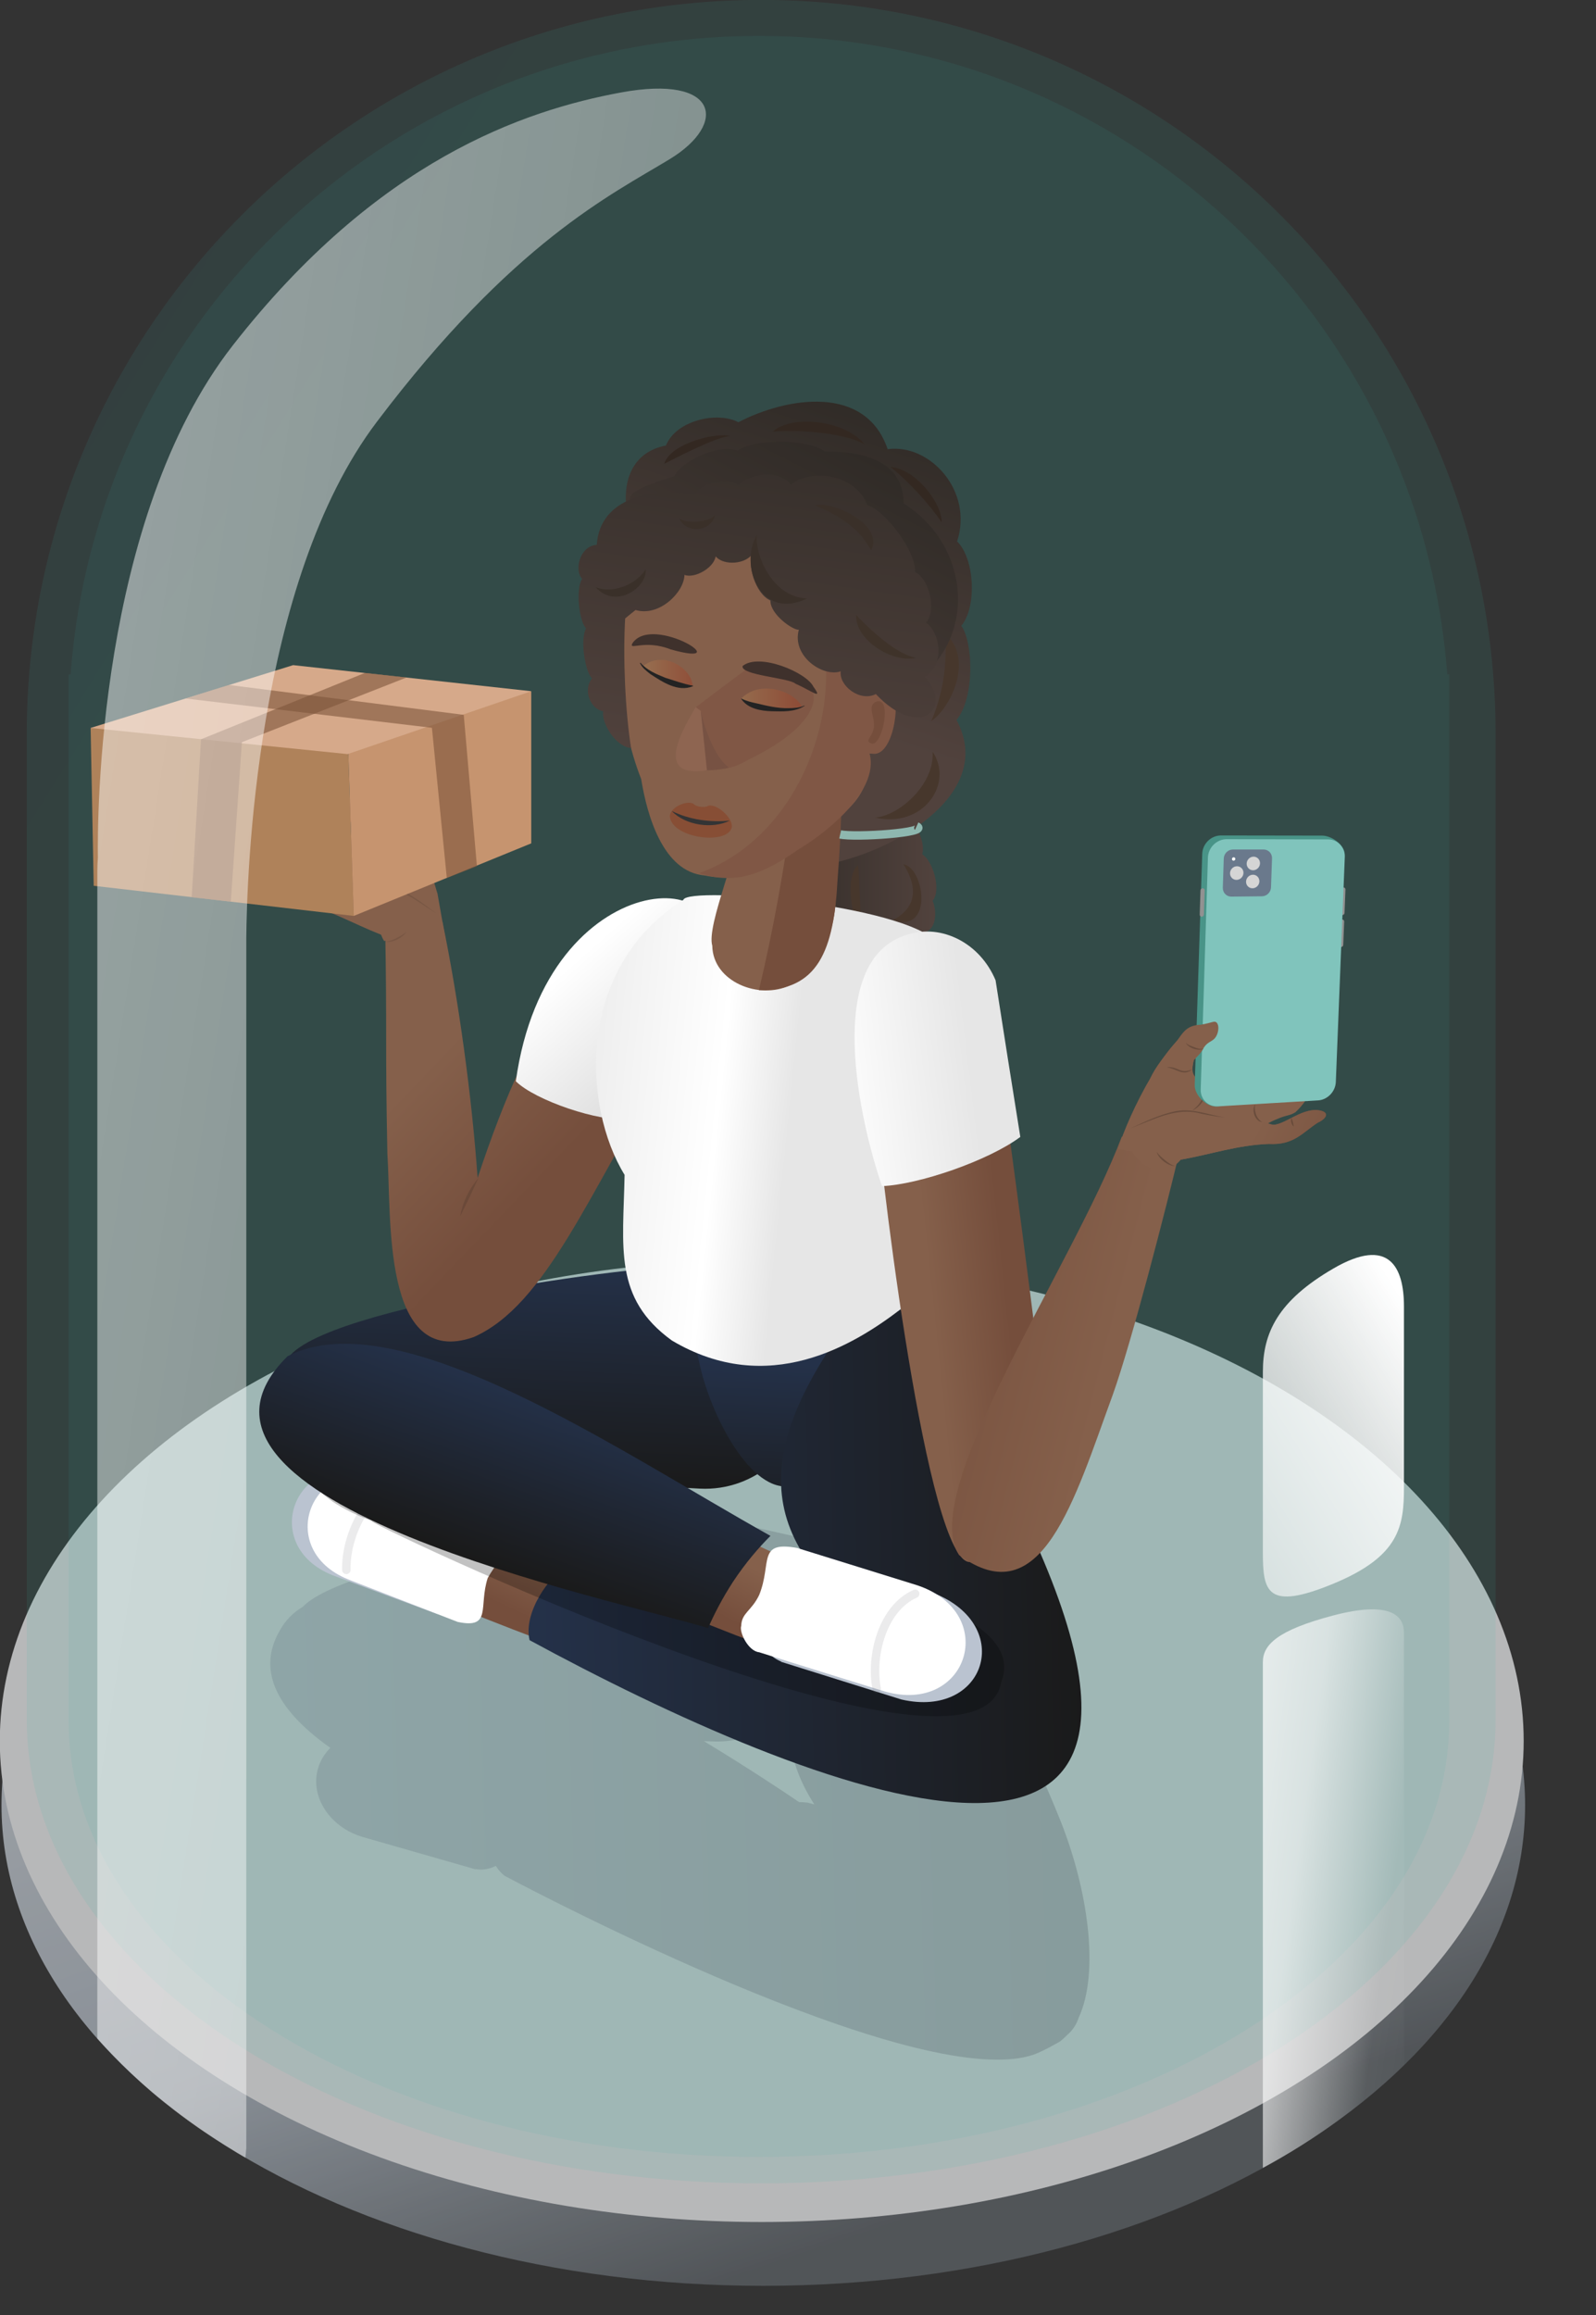 <?xml version="1.0" encoding="UTF-8"?>
<svg id="Layer_1" data-name="Layer 1" xmlns="http://www.w3.org/2000/svg" width="567.86" height="823.4" xmlns:xlink="http://www.w3.org/1999/xlink" version="1.1" viewBox="0 0 567.86 823.4">
  <rect x="0" y="0" width="567.86" height="823.4" fill="#333333" stroke="none"/>
  <defs>
    <style>
      .cls-1 {
        stroke: #8eb7af;
        stroke-miterlimit: 10;
      }

      .cls-1, .cls-2 {
        stroke-width: 3px;
      }

      .cls-1, .cls-2, .cls-3 {
        fill: none;
      }

      .cls-4 {
        fill: #e8e9eb;
      }

      .cls-4, .cls-5, .cls-6, .cls-7, .cls-8, .cls-9, .cls-10, .cls-11, .cls-12, .cls-13, .cls-14, .cls-15, .cls-16, .cls-17, .cls-18, .cls-19, .cls-20, .cls-21, .cls-22, .cls-23, .cls-24, .cls-25, .cls-26, .cls-27, .cls-28, .cls-29, .cls-30, .cls-31, .cls-32, .cls-33, .cls-34, .cls-35, .cls-36, .cls-37, .cls-38, .cls-39, .cls-40, .cls-41, .cls-42, .cls-43, .cls-44, .cls-45, .cls-46, .cls-47, .cls-48, .cls-49, .cls-50, .cls-51, .cls-52, .cls-53, .cls-54, .cls-55, .cls-56, .cls-57, .cls-58, .cls-59, .cls-60, .cls-61, .cls-62, .cls-63, .cls-64, .cls-65, .cls-66, .cls-67, .cls-68, .cls-69, .cls-70 {
        stroke-width: 0px;
      }

      .cls-5 {
        fill: #3f312c;
      }

      .cls-6 {
        fill: #3a3029;
      }

      .cls-7 {
        fill: #805745;
      }

      .cls-8 {
        fill: #754e3c;
      }

      .cls-71 {
        opacity: .12;
      }

      .cls-9 {
        fill: url(#linear-gradient);
      }

      .cls-10 {
        fill: #3d4852;
        fill-opacity: 0;
      }

      .cls-11 {
        fill: #333435;
      }

      .cls-12 {
        fill: #3f332a;
      }

      .cls-13 {
        fill: #191512;
      }

      .cls-14 {
        fill: url(#linear-gradient-38);
      }

      .cls-15 {
        fill: url(#linear-gradient-33);
      }

      .cls-16 {
        fill: url(#linear-gradient-29);
      }

      .cls-17 {
        fill: url(#linear-gradient-32);
      }

      .cls-18 {
        fill: url(#linear-gradient-30);
      }

      .cls-19 {
        fill: url(#linear-gradient-31);
      }

      .cls-20 {
        fill: url(#linear-gradient-34);
      }

      .cls-21 {
        fill: url(#linear-gradient-37);
      }

      .cls-22 {
        fill: url(#linear-gradient-35);
      }

      .cls-23 {
        fill: url(#linear-gradient-28);
      }

      .cls-24 {
        fill: url(#linear-gradient-25);
      }

      .cls-25 {
        fill: url(#linear-gradient-11);
      }

      .cls-26 {
        fill: url(#linear-gradient-12);
      }

      .cls-27 {
        fill: url(#linear-gradient-13);
      }

      .cls-28 {
        fill: url(#linear-gradient-10);
      }

      .cls-29 {
        fill: url(#linear-gradient-17);
      }

      .cls-30 {
        fill: url(#linear-gradient-16);
      }

      .cls-31 {
        fill: url(#linear-gradient-19);
      }

      .cls-32 {
        fill: url(#linear-gradient-15);
      }

      .cls-33 {
        fill: url(#linear-gradient-23);
      }

      .cls-34 {
        fill: url(#linear-gradient-18);
      }

      .cls-35 {
        fill: url(#linear-gradient-14);
      }

      .cls-36 {
        fill: url(#linear-gradient-22);
      }

      .cls-37 {
        fill: url(#linear-gradient-27);
      }

      .cls-38 {
        fill: url(#linear-gradient-24);
      }

      .cls-39 {
        fill: url(#linear-gradient-26);
      }

      .cls-40 {
        fill: #c6946f;
      }

      .cls-41 {
        fill: #874e35;
      }

      .cls-42 {
        fill: #85604b;
      }

      .cls-43 {
        fill: #499488;
      }

      .cls-44 {
        fill: #000;
        opacity: .24;
      }

      .cls-44, .cls-45, .cls-46, .cls-47, .cls-49, .cls-51, .cls-2, .cls-3, .cls-69 {
        isolation: isolate;
      }

      .cls-45 {
        fill: url(#linear-gradient-20);
      }

      .cls-45, .cls-46 {
        opacity: .56;
      }

      .cls-46 {
        fill: url(#linear-gradient-21);
      }

      .cls-47 {
        fill: url(#linear-gradient-3);
        opacity: .09;
      }

      .cls-48 {
        fill: #80c4bc;
      }

      .cls-49 {
        fill: url(#linear-gradient-36);
        opacity: .49;
      }

      .cls-50 {
        fill: #232323;
      }

      .cls-51 {
        fill: url(#linear-gradient-2);
        opacity: .11;
      }

      .cls-52 {
        fill: #070707;
      }

      .cls-53 {
        fill: #6a798c;
      }

      .cls-72 {
        opacity: .15;
      }

      .cls-73 {
        opacity: .22;
      }

      .cls-74 {
        opacity: .18;
      }

      .cls-75 {
        opacity: .73;
      }

      .cls-54 {
        fill: #332821;
      }

      .cls-2, .cls-3 {
        opacity: .14;
        stroke: #6d6f72;
        stroke-linecap: round;
        stroke-linejoin: round;
      }

      .cls-3 {
        stroke-width: 3px;
      }

      .cls-55 {
        fill: #47372c;
      }

      .cls-56 {
        fill: url(#linear-gradient-8);
      }

      .cls-57 {
        fill: url(#linear-gradient-9);
      }

      .cls-58 {
        fill: url(#linear-gradient-7);
      }

      .cls-59 {
        fill: url(#linear-gradient-5);
      }

      .cls-60 {
        fill: url(#linear-gradient-6);
      }

      .cls-61 {
        fill: #919191;
      }

      .cls-62 {
        fill: #8e6551;
      }

      .cls-63 {
        fill: #775243;
      }

      .cls-64 {
        fill: #fff;
      }

      .cls-65 {
        fill: #af825a;
      }

      .cls-66 {
        fill: #d5d5d5;
      }

      .cls-67 {
        fill: #7f563b;
        opacity: .61;
      }

      .cls-68 {
        fill: #bac3d0;
      }

      .cls-69 {
        fill: url(#linear-gradient-4);
        opacity: .21;
      }

      .cls-70 {
        fill: #d6a98a;
      }
    </style>
    <linearGradient id="linear-gradient" x1="-2183.726" y1="152.538" x2="-2183.308" y2="153.304" gradientTransform="translate(1183983.664 -51679.425) scale(542.113 342.142)" gradientUnits="userSpaceOnUse">
      <stop offset="0" stop-color="#ccd1d7"/>
      <stop offset=".606" stop-color="#a8b1bb"/>
      <stop offset="1" stop-color="#5c6166"/>
    </linearGradient>
    <linearGradient id="linear-gradient-2" x1="-2193.981" y1="134.758" x2="-2193.675" y2="135.041" gradientTransform="translate(1146489.888 -104686.739) scale(522.585 776.608)" gradientUnits="userSpaceOnUse">
      <stop offset="0" stop-color="#4388a5"/>
      <stop offset="1" stop-color="#33b4a8"/>
    </linearGradient>
    <linearGradient id="linear-gradient-3" x1="-2193.713" y1="134.753" x2="-2193.407" y2="135.036" gradientTransform="translate(1077365.122 -101676.711) scale(491.13 754.402)" xlink:href="#linear-gradient-2"/>
    <linearGradient id="linear-gradient-4" x1="-2190.541" y1="134.76" x2="-2189.541" y2="134.742" gradientTransform="translate(638662.733 -25307.917) scale(291.511 192.54)" gradientUnits="userSpaceOnUse">
      <stop offset="0" stop-color="#536473"/>
      <stop offset="1" stop-color="#303740"/>
    </linearGradient>
    <linearGradient id="linear-gradient-5" x1="271.315" y1="1034.323" x2="333.169" y2="1034.323" gradientTransform="translate(0 1351.953) scale(1 -1)" gradientUnits="userSpaceOnUse">
      <stop offset="0" stop-color="#2d2925"/>
      <stop offset=".978" stop-color="#51423d"/>
    </linearGradient>
    <linearGradient id="linear-gradient-6" x1="-2167.213" y1="131.016" x2="-2166.022" y2="131.07" gradientTransform="translate(-30714.293 55349.41) rotate(128.152) scale(29.781 72.786) skewX(31.048)" gradientUnits="userSpaceOnUse">
      <stop offset="0" stop-color="#85604b"/>
      <stop offset=".26" stop-color="#85604b"/>
      <stop offset=".85" stop-color="#754e3c"/>
      <stop offset="1" stop-color="#754e3c"/>
    </linearGradient>
    <linearGradient id="linear-gradient-7" x1="-2201.271" y1="123.72" x2="-2200.27" y2="123.702" gradientTransform="translate(14044.973 176187.684) rotate(92.98) scale(79.401 185.637)" gradientUnits="userSpaceOnUse">
      <stop offset="0" stop-color="#243149"/>
      <stop offset="1" stop-color="#1a1a1a"/>
    </linearGradient>
    <linearGradient id="linear-gradient-8" x1="-2193.693" y1="105.126" x2="-2192.944" y2="105.298" gradientTransform="translate(45087.165 174948.82) rotate(77.993) scale(82.039 71.633)" xlink:href="#linear-gradient-7"/>
    <linearGradient id="linear-gradient-9" x1="-2187.675" y1="134.718" x2="-2186.75" y2="134.701" gradientTransform="translate(465623.6 -24097.226) scale(212.753 182.974)" xlink:href="#linear-gradient-7"/>
    <linearGradient id="linear-gradient-10" x1="-3490.776" y1="1453.829" x2="-3466.237" y2="1462.494" gradientTransform="translate(-3604.257 971.416) rotate(-167.619)" xlink:href="#linear-gradient-6"/>
    <linearGradient id="linear-gradient-11" x1="-2630.729" y1="133.024" x2="-2630.256" y2="133.405" gradientTransform="translate(433313.296 2771.672) rotate(3.038) scale(164.479 154.52)" xlink:href="#linear-gradient-6"/>
    <linearGradient id="linear-gradient-12" x1="97.47" y1="291.808" x2="115.031" y2="291.808" gradientTransform="matrix(1,0,0,1,0,0)" xlink:href="#linear-gradient-6"/>
    <linearGradient id="linear-gradient-13" x1="91.93" y1="299.607" x2="113.848" y2="299.607" gradientTransform="matrix(1,0,0,1,0,0)" xlink:href="#linear-gradient-6"/>
    <linearGradient id="linear-gradient-14" x1="-2604.315" y1="143.771" x2="-2605.651" y2="143.803" gradientTransform="translate(154873.087 -46138.943) rotate(-13.964) scale(61.968 53.852)" xlink:href="#linear-gradient-6"/>
    <linearGradient id="linear-gradient-15" x1="-2169.183" y1="130.6" x2="-2167.992" y2="130.653" gradientTransform="translate(-32513.722 54325.139) rotate(130.037) scale(29.781 72.786) skewX(31.048)" xlink:href="#linear-gradient-6"/>
    <linearGradient id="linear-gradient-16" x1="-2211.807" y1="125.697" x2="-2210.838" y2="125.68" gradientTransform="translate(-24221.681 142940.092) rotate(109.993) scale(64.294 204.941)" xlink:href="#linear-gradient-7"/>
    <linearGradient id="linear-gradient-17" x1="-2146.505" y1="109.006" x2="-2140.874" y2="110.804" gradientTransform="translate(57424.709 37487.88) rotate(38.016) scale(31.659 54.754)" gradientUnits="userSpaceOnUse">
      <stop offset="0" stop-color="#fff"/>
      <stop offset=".502" stop-color="#c1c1c1"/>
      <stop offset=".509" stop-color="gray"/>
      <stop offset=".74" stop-color="gray"/>
      <stop offset="1" stop-color="gray"/>
    </linearGradient>
    <linearGradient id="linear-gradient-18" x1="280.324" y1="948.327" x2="154.709" y2="961.128" gradientTransform="translate(0 1351.953) scale(1 -1)" gradientUnits="userSpaceOnUse">
      <stop offset="0" stop-color="#e6e6e6"/>
      <stop offset=".202" stop-color="#fff"/>
      <stop offset=".771" stop-color="#e5e5e5"/>
      <stop offset="1" stop-color="#e6e6e6"/>
    </linearGradient>
    <linearGradient id="linear-gradient-19" x1="311.626" y1="1216.17" x2="272.906" y2="1098.959" xlink:href="#linear-gradient-5"/>
    <linearGradient id="linear-gradient-20" x1="229.12" y1="1112.462" x2="246.476" y2="1112.462" gradientTransform="translate(0 1351.953) scale(1 -1)" gradientUnits="userSpaceOnUse">
      <stop offset="0" stop-color="#a57a53"/>
      <stop offset=".978" stop-color="#99432c"/>
    </linearGradient>
    <linearGradient id="linear-gradient-21" x1="263.77" y1="1103.181" x2="285.27" y2="1103.181" xlink:href="#linear-gradient-20"/>
    <linearGradient id="linear-gradient-22" x1="308.042" y1="1203.348" x2="241.861" y2="1072.053" xlink:href="#linear-gradient-5"/>
    <linearGradient id="linear-gradient-23" x1="284.185" y1="1230.604" x2="261.707" y2="1072.744" xlink:href="#linear-gradient-5"/>
    <linearGradient id="linear-gradient-24" x1="-2125.388" y1="136.345" x2="-2123.855" y2="136.413" gradientTransform="translate(61215.615 -28607.23) rotate(-6.488) scale(30.014 161.391)" xlink:href="#linear-gradient-6"/>
    <linearGradient id="linear-gradient-25" x1="-2653.464" y1="133.066" x2="-2652.612" y2="132.978" gradientTransform="translate(-404687.871 -80306.446) rotate(-171.573) scale(155.489 -154.52)" xlink:href="#linear-gradient-6"/>
    <linearGradient id="linear-gradient-26" x1="-4003.295" y1="1156.899" x2="-4021.901" y2="1150.361" gradientTransform="translate(-3683.421 952.936) rotate(-171.576)" xlink:href="#linear-gradient-6"/>
    <linearGradient id="linear-gradient-27" x1="-2743.919" y1="124.127" x2="-2744.054" y2="124.609" gradientTransform="translate(-36529.272 -14456.726) rotate(-165.889) scale(14.39 -43.176) skewX(-.05)" xlink:href="#linear-gradient-6"/>
    <linearGradient id="linear-gradient-28" x1="-2711.36" y1="123.841" x2="-2710.357" y2="125.386" gradientTransform="translate(-56759.24 -15588.554) rotate(-168.457) scale(21.855 -33.942) skewX(-.011)" xlink:href="#linear-gradient-6"/>
    <linearGradient id="linear-gradient-29" x1="-2665.586" y1="121.376" x2="-2666.921" y2="121.408" gradientTransform="translate(-145946.947 -76432.52) rotate(-154.571) scale(61.968 -53.852)" xlink:href="#linear-gradient-6"/>
    <linearGradient id="linear-gradient-30" x1="-2142.25" y1="140.277" x2="-2143.487" y2="140.084" gradientTransform="translate(81377.174 -26686.942) rotate(-12.007) scale(39.626 68.552)" gradientUnits="userSpaceOnUse">
      <stop offset="0" stop-color="#e6e6e6"/>
      <stop offset="1" stop-color="#fff"/>
    </linearGradient>
    <linearGradient id="linear-gradient-31" x1="-2587.924" y1="144.392" x2="-2587.744" y2="144.865" gradientTransform="translate(108202.894 -34498.106) rotate(-13.965) scale(43.773 53.111)" xlink:href="#linear-gradient-6"/>
    <linearGradient id="linear-gradient-32" x1="131.574" y1="292.652" x2="147.674" y2="292.652" gradientTransform="matrix(1,0,0,1,0,0)" xlink:href="#linear-gradient-6"/>
    <linearGradient id="linear-gradient-33" x1="-2674.894" y1="121.608" x2="-2674.525" y2="122.576" gradientTransform="translate(-102521.774 -55747.567) rotate(-154.571) scale(43.773 -53.111)" xlink:href="#linear-gradient-6"/>
    <linearGradient id="linear-gradient-34" x1="-2674.833" y1="121.68" x2="-2674.647" y2="122.166" gradientTransform="translate(-102521.774 -55747.567) rotate(-154.571) scale(43.773 -53.111)" xlink:href="#linear-gradient-6"/>
    <linearGradient id="linear-gradient-35" x1="-2674.443" y1="122.094" x2="-2674.178" y2="121.344" gradientTransform="translate(-102521.774 -55747.567) rotate(-154.571) scale(43.773 -53.111)" xlink:href="#linear-gradient-6"/>
    <linearGradient id="linear-gradient-36" x1="-2187.966" y1="134.968" x2="-2185.107" y2="136.519" gradientTransform="translate(473982.679 -100473.132) scale(216.62 745.623)" gradientUnits="userSpaceOnUse">
      <stop offset="0" stop-color="#fff"/>
      <stop offset=".541" stop-color="#fff" stop-opacity=".6"/>
      <stop offset=".826" stop-color="#fff" stop-opacity=".043"/>
      <stop offset="1" stop-color="#fff" stop-opacity="0"/>
    </linearGradient>
    <linearGradient id="linear-gradient-37" x1="-2155.041" y1="134.097" x2="-2153.137" y2="135.17" gradientTransform="translate(108572.361 -27385.106) scale(50.19 208.144)" xlink:href="#linear-gradient-36"/>
    <linearGradient id="linear-gradient-38" x1="-2153.443" y1="133.878" x2="-2156.444" y2="138.334" gradientTransform="translate(108570.165 -15802.472) scale(50.189 121.398)" gradientUnits="userSpaceOnUse">
      <stop offset="0" stop-color="#fff"/>
      <stop offset=".536" stop-color="#fff" stop-opacity=".043"/>
      <stop offset=".541" stop-color="#fff" stop-opacity=".6"/>
      <stop offset="1" stop-color="#fff" stop-opacity="0"/>
    </linearGradient>
  </defs>
  <g class="cls-75">
    <path class="cls-10" d="M294.63,465.724c150.9,0,273.3,80.1,273.3,178.9s-122.4,178.8-273.3,178.8S21.33,743.323,21.33,644.523s122.4-178.8,273.3-178.8Z"/>
    <path class="cls-9" d="M270.53,470.923c149.7,0,272.1,76.6,272.1,171.1s-121.4,171-271.1,171S.53,736.424.53,642.023s120.3-171.1,270-171.1Z"/>
    <ellipse class="cls-4" cx="271.03" cy="619.224" rx="271.1" ry="171.1"/>
  </g>
  <path class="cls-51" d="M9.53,611.676v-.2h0v-352.5h0C10.73,115.676,127.23-.024,270.83-.024s260.1,115.8,261.3,259h0v352.5h0v.2c0,91.1-117,164.9-261.3,164.9S9.53,702.776,9.53,611.676Z"/>
  <path class="cls-47" d="M24.43,612.176V239.876h.7C34.53,112.876,140.63,12.776,270.03,12.776s235.4,100.1,244.9,227.1h.7v372.3c0,85.6-109.9,155-245.6,155S24.43,697.776,24.43,612.176Z"/>
  <path class="cls-69" d="M179.53,667.176c-1.3-1-2.3-2.2-3.1-3.5-1.7.8-3.5,1.3-5.4,1.3-.6,0-1.2-.1-1.9-.2v.1l-1-.3-39.1-11.2c-11.6-3.4-18.8-14.3-15.9-24.3.8-2.8,2.3-5.3,4.4-7.4-22.9-16.2-24.6-30.3-18-41.7,1.9-3.5,4.7-6.4,8.1-8.4,17.2-17.8,127.1-32.4,145.4-31.4h4.4c3.7.2,7.4,1.2,10.7,3l24.2,5.4c6.6-1.3,13.5.2,19,4.2.3-.4.5-.9.8-1.3,7.2-12.5,42.1,44.1,48.5,62.8,0,0,3.9,1.7,16.4,32.6,10.2,25.3,14.2,54.7,6.8,70.7-.8,2.4-2.1,4.5-4,6.1-.9.9-1.8,1.8-2.8,2.5-.6.4-1.2.7-1.8,1-1.9,1.1-3.9,2.1-5.9,3-3.9,1.7-8.8,2.4-14.5,2.4-53,.1-175.3-65.4-175.3-65.4ZM288.13,641.377l1.6.4c-4.5-7-8-15-8.5-23.4-2.9-.7-5.5-2.1-7.7-4.1-6.1,3.7-13.2,5.5-20.4,5.1l-2.7-.1c16.2,9.8,28.9,18.3,33.9,21.7.9,0,1.8,0,2.7.2v-.1l1.1.3Z"/>
  <path class="cls-59" d="M271.73,303.877c-1.2.9.4,9.9,2.3,11.1-.6,3.3,2.4,10.6,3.7,11.7-1.6,5.1,3.3,15.3,9.3,13.3-.6,4.3,5.5,12.8,10.4,5.9,1.7,2.2,7.7,3.1,9.2.6,3.5,3.3,8.4,1.3,8.7-3.4,3.9,4.3,10,2.9,10.1-3.8,1.9-.2,3.6-4.9,2-7.8,5,1,6.5-6,4.4-11.1,3.3-3.9-.1-14.5-3.7-16.5,1.7-6.1-5.8-16.7-8.4-17.1"/>
  <path class="cls-55" d="M305.23,307.776c-5,4.4-1.9,20.9,1.9,24.5-1.3-3.1-1.2-23.1-1.9-24.5Z"/>
  <path class="cls-55" d="M321.43,307.377c3.7,5.9,6.6,14.3-3.7,19.9,14.4,4.9,11.3-18.5,3.7-19.9Z"/>
  <path class="cls-60" d="M236.93,568.276l-19.3,24c-17.8-5.7-52.6-19.3-69.3-26.6l17.2-24.8c3.4-3.1,73.2,23.9,71.4,27.4Z"/>
  <path class="cls-68" d="M155.83,574.176c-12.5-4.6-25-9.2-37.5-13.9-26.7-10.7-13.1-45.4,13.7-35.3l38.9,15.2c-5.2,11-10.5,22.9-15.1,34Z"/>
  <path class="cls-64" d="M162.83,576.877h0l-38.9-15.1c-26.7-10.7-13.1-45.4,13.7-35.3l38.9,15.2v.1c8.5,8.5,2.1,10.3-3,19.5-3.3,10.1,1.6,18.2-10.7,15.6Z"/>
  <path class="cls-3" d="M142.63,527.377c-12.3,2.9-19.7,19.1-19.4,31"/>
  <path class="cls-58" d="M286.73,495.476c-1,19.8-17.9,35-37.7,34-.6-.1-116-6-116.7-6.1-20-.7-32.8-20.4-30.9-37.9,3.5-19.5,128.2-36.3,147.6-35.3,22.3-2.1,38.7,23.9,37.7,45.3Z"/>
  <path class="cls-56" d="M321.73,485.176c5.3,32.5-15.9,38.2-40,43.3-14.6,3.1-29-25.5-32.8-43.3-3.8-17.8-10.4-31.4,4.2-34.5l35.3,7.9c14.6-3.1,29.5,8.8,33.3,26.6Z"/>
  <path class="cls-57" d="M200.93,557.976c17.9,6.8,35.7,13.5,53.6,20.3.7.4,59.4,9.2,59.9,10-2.5-3.9-4.6-8-6.3-12.3-47.3-35.9-32.7-71.4,0-114.6,7.2-12.5,42.1,44.1,48.5,62.9,94.4,180.4-71,111.9-168.2,59.1-2.4-10,7.6-23.4,12.5-25.4Z"/>
  <path class="cls-28" d="M155.63,317.776c-2.7-9.3-10.2-32.9-17.6-33.8-4.6-1.6-4.5-3.2-6-1.1-.3-.5-.7-.9-1.1-1.1-11.4,7-21.8,5.5-13.1,19.4-22-3.1-6.2-22.4-17.3-23.3-.7,3.5-1.4,7.1-2.1,10.6-1.6-2.8-3.4-4.1-6.4-2.8,2.3,7.4,4.7,14.7,7,22.1,3.9,1.5,5.9,4.3,10.2,5.9-6.4,1.1-5.9-2.2-13.9-6.7-3.1-2.6-11-1.8-4.8,2.9,4.7,4.6,6.7,9.6,15.6,10.9,10.7,2.6,19.4,7.7,29.5,11.7.2.7.6,1.5,1.1,2.3M136.63,334.576c7.2-.5,14.4-1,21.7-1.6-.9-5.1-1.8-10.2-2.7-15.3M129.43,288.776c.7-.8,1.7-1.8,2.3-2.8.3,2.9,2.6,2.8,3.8,5.9.2,1.3,1.7,3.8,2.6,4.8,1.4,11.4-13.4,6.8-14.6-3.7,2.9-1.4,4.8-3.1,5.9-4.2Z"/>
  <path id="Union_51" data-name="Union 51" class="cls-25" d="M137.83,410.276c-.8-38.5-.1-44.2-.8-81.4,6.8-.3,13.6-.7,20.4-1,5.8,28,10.5,62.5,12.5,91.1,19.1-57.7,45.7-106,68.6-42.5-29,47.8-44.2,87.7-70,99.1-32.8,11.5-29.2-43.1-30.7-65.3Z"/>
  <path id="Path_6364" data-name="Path 6364" class="cls-26" d="M97.73,291.377c-.8-2.8.3-10.5,2.6-13.6,8-.3,2.3,14.2,6.4,17.7,2.8,4.2,8,3.7,8.3,6.3.1,3.7-5.6,4.9-7.6,3.5-5.6-1.8-8.9-8.6-9.7-13.9Z"/>
  <path id="Path_6365" data-name="Path 6365" class="cls-27" d="M98.93,307.676c-4.3-5.7-6.5-16.4-7-22.1,4.5-1.8,7,2.1,7.7,7.5,1.8,3.2,3.7,6.3,5.5,9.4,2.9,2.1,5.4,1.4,7.8,4.1,2.2,2.3.2,7.7-3.4,7.5-1.5,0-1.9-1-4.9-3-3.1-2-4.1-1.8-5.7-3.4Z"/>
  <path id="Path_6363" data-name="Path 6363" class="cls-35" d="M135.53,332.276c-10.1-3.9-18.8-9.1-29.5-11.7-8.9-1.3-10.9-6.3-15.6-10.9-1.5-1-3.8-3.6-1-4.2,6.7-1.2,13.2,8.5,16.8,8.2,7-.9,18.2,1.4,25.9.9,45,3.2,12.8,35.3,3.4,17.7Z"/>
  <g class="cls-71">
    <path class="cls-13" d="M98.53,312.776c.4-1,.8-1.9,1.4-2.9.2,1.1-.4,2.4-1.4,2.9h0Z"/>
  </g>
  <g class="cls-71">
    <path class="cls-13" d="M110.03,313.377c1.3-.3,2.1-1.2,2.7-2.2s1.1-2.2.9-3.5c1.2,2.3-.9,6-3.6,5.7h0Z"/>
  </g>
  <g class="cls-71">
    <path class="cls-13" d="M111.93,305.676c.8-.3,1.3-1.1,1.9-1.7.5-.7,1.1-1.3,1.3-2.1.4,1.3-1.7,4-3.2,3.8h0Z"/>
  </g>
  <g class="cls-71">
    <path class="cls-13" d="M105.13,302.476c-.5,1.1-1.9,1.9-3.1,1.8,1-.7,2-1.2,3.1-1.8h0Z"/>
  </g>
  <g class="cls-71">
    <path class="cls-13" d="M104.53,297.576c.5,0,1-.4,1.5-.6.5-.3.9-.4,1.2-.9.2,1.1-1.9,2.1-2.7,1.5h0Z"/>
  </g>
  <g class="cls-71">
    <path class="cls-13" d="M97.13,294.576c.8-.3,1.6-.4,2.5-.5-.4.8-1.7,1-2.5.5h0Z"/>
  </g>
  <g class="cls-71">
    <path class="cls-13" d="M101.63,288.976c.6-.1,1.2-.4,1.8-.5.2,0,.4-.1.6-.2-.1.3-.2.4-.4.6-.5.4-1.4.6-2,.1h0Z"/>
  </g>
  <g class="cls-71">
    <path class="cls-13" d="M137.03,334.976c1.4-.1,2.8-.7,4-1.3,1.3-.7,2.6-1.3,3.6-2.3-1.3,2.2-5.1,4.1-7.6,3.6h0Z"/>
  </g>
  <g class="cls-71">
    <path class="cls-13" d="M132.73,304.276c-1.2,4-.4,6.9,2.2,10.1-3.2-2.4-4.2-6.5-2.2-10.1h0Z"/>
  </g>
  <g class="cls-71">
    <path class="cls-13" d="M123.13,314.476c5.8.3,11.8-.9,17.4,1.1,5.4,2.2,10.1,5.8,14.7,9.3-7.3-4.5-14.3-10.6-23.4-10-2.9-.1-5.8-.2-8.7-.4h0Z"/>
  </g>
  <path class="cls-44" d="M110.23,518.877s1.6-10.5,15-6.6c60.4,17.7,133.4,37.3,186.7,49.7,28.1,10.2,50.6,20.2,44.3,36.4-8.6,47.3-232.7-59.9-223.9-57.4-28.1-10.4-22.1-22.1-22.1-22.1Z"/>
  <g class="cls-72">
    <path class="cls-13" d="M170.23,418.976c-2.1,4.6-4.2,9.1-6.5,13.6.9-5,3.2-9.7,6.5-13.6h0Z"/>
  </g>
  <path class="cls-32" d="M289.03,560.877l-20.1,23.4c-17.6-6.3-51.9-21-68.4-28.9l18-24.2c3.6-3,72.4,26.3,70.5,29.7Z"/>
  <path class="cls-30" d="M260.83,562.577c-3.9,6-6.8,11.7-8.9,16.5-31.5-9.8-202.5-44.6-149.6-96.7,39.5-20.3,118.5,34.2,171.8,63.9-4.1,4.1-8.8,9.5-13.3,16.3Z"/>
  <path class="cls-68" d="M289.73,553.476h0l42.8,13.3c28.6,11.5,18.2,44.6-11.8,37.7l-42.8-13.4v-.1c-16.7-6.8-5.9-41.4,11.8-37.5Z"/>
  <path class="cls-64" d="M283.63,550.577c14.3,4.4,28.5,8.9,42.8,13.3,29.4,9.9,18,46.3-11.8,37.7-14.8-4.6-29.7-9.2-44.5-13.9-4-.4-7.2-7.3-6.4-9.4.1-4.6,3.7-5.3,6.4-11,4.6-11.4-.8-19.3,13.5-16.7Z"/>
  <path class="cls-2" d="M325.63,566.877c-11.6,5.1-16,22-13.7,33.8"/>
  <path class="cls-29" d="M183.53,384.576c11-79.1,85.4-77.4,65.2-41-8.5,18.1-16.9,36.3-25.4,54.4-9.7,1.3-33-6.6-39.8-13.4Z"/>
  <path class="cls-34" d="M239.03,476.776c-20.8-15.1-17.3-33-16.8-58.9-14.9-24.2-17.5-73.6,20.9-97.8,1.3-5.2,84.9,2,91.8,17.1,3.8,2.9,4.5,52,.1,55-3,6.2-7.2,10.1-10,12.2-1.5,20.4-3,40.9-4.6,61.3-16.6,12.7-47.1,31.5-81.4,11.1Z"/>
  <path class="cls-31" d="M223.33,183.876c-2.4-12.3,1.4-23.1,13.6-25.4,3.7-9.1,18.4-12.2,25.8-8.3,17.3-9,45.3-13.5,53.1,9.6,15-2.1,30.6,14.9,24.7,32.8,6.3,6.1,7.1,23.4,1.5,30,4.2,5.8,4.9,25.5-1.7,33.5,15.5,28.8-29.6,50.9-53.4,52.3l-63.6-124.5Z"/>
  <path class="cls-42" d="M221.53,210.376c8.1-5.9,31.1-15.6,42.6-14.3,21.4,2.2,37.3,28.6,38.4,48.2,21.2-13.2,18.6,25.7,6.8,23.7,0,15.2-6,18.7-17.7,28.5-12.4,10.5-26.6,18-41,14.9-14.7-1.3-20.4-21.3-22.5-34.3-8.5-21.4-9.6-49.7-6.6-66.7Z"/>
  <path class="cls-42" d="M260.63,206.476c9.1,3.4,11.3,7.6,17.3,11.7,5.1,2.5,9.3.3,14.5,7.5,6.9,9.5,7.8,26,7.8,26,0,0-2-2.8-2.2-2.7s1.1,2.5,1.2,2.7c1.5,3,1.7,19-2,65.2.2,3,.1,7.3-1.2,12.3-1.3,5.2-4.4,16.9-15,21.3-10.8,5.2-27.4-1.2-27.6-14.1-2.2-7.4,10.3-35.1,9.2-42.5-2.7-31.1-3.2-27.8-2-87.4Z"/>
  <path class="cls-8" d="M299.43,257.276c.6,22.4-.3,41.1-1.4,55.2-1.3,25.7-7,40-28,39.7,4.8-20,9.2-44,11.9-64.9,9.4-8.9,18.3-16.9,17.5-30Z"/>
  <path class="cls-7" d="M285.63,207.376c8.2,6.6,18.7,26,19.9,35.4,3.2-2.8,10.5,0,11.6,2.6,3.8,3.2.6,25.9-7.8,22.4,4.2,14.6-19.2,30.9-24.9,34.1-13.4,9.5-23.2,12.8-35.7,8.7,40.4-14.6,56.5-70.9,36.9-103.2Z"/>
  <path class="cls-8" d="M311.53,249.676c6.3-2.7,2.3,16.6-1.6,14.7-2.5-1,.6-2.1,1-5.8.4-3.6-2.4-7.4.6-8.9Z"/>
  <path class="cls-41" d="M260.33,294.476c-2,6.3-21.9,3.5-22-4.4.4-3,5.9-5.5,8.4-4.2,1,1.2,4.2,1.5,5.3.7,3.1-.8,9.1,4.6,8.3,7.9Z"/>
  <path class="cls-11" d="M239.03,288.476c6.4,3.1,13.6,4.1,20.6,3.4-6.1,3.1-15.8,1.7-20.6-3.4h0Z"/>
  <path class="cls-5" d="M225.03,228.776c-1.5,2.8,4.2-1.5,13.6,2.2,24.6,6.9-6.4-12.8-13.6-2.2Z"/>
  <path class="cls-45" d="M246.43,243.976c-4.4,1.7-16.1-3.9-17.4-7.2,7.3-5.6,17.2,1.2,17.4,7.2Z"/>
  <path class="cls-50" d="M227.93,235.776c2.2,2.6,5.6,4,8.8,5.3,3.3,1,6.4,2.2,9.8,2.8.1,0,.1.2,0,.2-5.3,2.2-10.8-1.5-15.1-4.3-1.4-1.1-2.9-2.2-3.7-3.9-.1-.1.1-.2.2-.1h0Z"/>
  <path id="Path_6623" data-name="Path 6623" class="cls-7" d="M266.43,237.376c33.2.8,28.3,19.3-.1,32.8-14.9,8.9-22-1.4-18.8-18.6,6.3-4.8,12.6-9.5,18.9-14.2Z"/>
  <path class="cls-63" d="M249.53,253.776c1,4.9,5,16,9.8,19.2-2.3.9-9.5,1.3-10.6.9-1.2-.9-.7-3.1-.2-6,1.2-8.1.3-17.5,1-14.1Z"/>
  <path class="cls-62" d="M247.53,251.476l1.8,1.4,2.2,21.1c-20,3.2-7.5-16.2-4-22.5Z"/>
  <path class="cls-5" d="M289.43,244.276c3.6,5-.7,1.4-6.4-1.1-2.2-2.1-19.7-3-18.8-6.3,5.9-4.8,22.8,2.3,25.2,7.4Z"/>
  <path class="cls-46" d="M263.73,248.476c3.9,4.6,18.6,5.2,21.5,2.7-3-5.6-15-9.4-21.5-2.7Z"/>
  <path class="cls-50" d="M286.23,251.076c-3.4,2.2-7.7,2-11.6,1.9-3.9-.1-8.6-.9-10.9-4.4-.1-.1.1-.2.1-.1,1.8.9,3.5,1.3,5.4,1.7,3.7.9,7.5,1.8,11.3,1.7,1.9,0,3.9-.1,5.6-.9.1-.1.2,0,.1.1h0Z"/>
  <path class="cls-1" d="M326.13,293.877c5,2.3-22,4.1-27.2,2.9"/>
  <path class="cls-54" d="M236.33,164.976c2.2-7.5,19.4-11.4,23.5-9.8-4.1-.4-22.1,9.1-23.5,9.8Z"/>
  <path class="cls-54" d="M335.03,185.776c.2-6.6-9.1-19-18.2-19.7,6.2,4.9,14,13.4,18.2,19.7Z"/>
  <path class="cls-55" d="M337.13,226.176c9,9,1.1,25.7-5.8,30.3,1.3-2.9,2.9-7.4,4-13,1.9-10.1.6-17.1,1.8-17.3Z"/>
  <path class="cls-54" d="M274.93,153.576c6.5-6.2,25.9-4.2,32.7,4.5-7.1-4.4-26.3-5.4-32.7-4.5Z"/>
  <path class="cls-55" d="M331.83,267.377c.7,12.1-12.5,23-20.5,23.4,16.9,4,28.2-11.9,20.5-23.4Z"/>
  <path class="cls-36" d="M262.53,160.276c6-4.4,25.3-4.1,30.9.3,9.6,0,28,1.3,28.1,18.5,24.1,15.2,26.1,48.7,3.5,63.6-12.3-32.4-28.8-47.4-44.1-54.6-25.4-11.9-56.3-6.1-56.8-10.8-.2-1.6,3-4,15.8-7.9,2.3-5.1,15.5-11.7,22.6-9.1Z"/>
  <path class="cls-33" d="M267.83,196.776c-2.1,3.8.9,14.5,6.3,16.8-.2,4.9,8.1,10.7,10.1,10.4-2.6,9.4,8.6,17,14.9,14.8-.7,5,6.7,11,12.5,8.1,15.7,16.6,27.8,4.9,17.4-6.1,7.6-4.8,5.2-16,.5-19.3,3.8-4.7,1-15.6-3.9-18,.2-8-11.3-22.3-17-23.8-4.5-11.5-20.4-12.9-27.2-7.3-5.2-6.5-16.5-2.7-18.6.1-3-2.5-13.1-1.4-15.8,3.7-14-3-33.6.5-34.7,17.6-6.3.5-8,9.3-5.2,12.1-2.3,3.3-1.2,15.1,1.4,17.6-2.2,3.9-.4,15.4,2.1,17.8-3.4,4.3-.4,11.1,4,11.7-.8,3.6,4,12.5,9.9,13.1-2.1-13.5-2.9-32.1-2.1-46.1,1.2-1,2.4-2,3.7-3,8.4,2.5,17.3-6.3,17.4-12.5,3.6,1.4,10.5-2.5,11.1-6.6,2.9,3.5,11,2.8,13.2-1.1Z"/>
  <path class="cls-6" d="M309.93,195.776c4.9-9.4-14.4-17.8-19.9-16,6,2.5,15.3,7,19.9,16Z"/>
  <path class="cls-12" d="M304.63,218.776c-.5,8.6,12.7,17.2,21.3,15.2-8.3-1.5-19-12.9-21.3-15.2Z"/>
  <path class="cls-6" d="M254.43,183.176c-1.4,6.1-10.4,6.8-12.8,1.1,1.9,2,10.8,1.7,12.8-1.1Z"/>
  <path class="cls-6" d="M229.73,202.476c.7,6.2-10.4,14.5-17.8,6.4,7,2.6,15-1.7,17.8-6.4Z"/>
  <path class="cls-6" d="M269.33,190.276c-6.4,10.5,1.1,30.7,17.8,22.6-13.2-.6-18.8-17.1-17.8-22.6Z"/>
  <path class="cls-38" d="M311.73,394.276c14.8-4.1,29.6-8.2,44.4-12.3,6.9,49.7,13.5,101.2,19.4,151-14.6,20.5-23.5,23.2-28.9,22.1-15.1,10.1-32.5-130.1-34.9-160.8Z"/>
  <path id="Union_51-2" data-name="Union 51" class="cls-24" d="M395.93,496.076c6.8-19,19.1-66.8,23.8-86.7l-20.6-5.1c-17,45.2-72.7,126.4-57.9,148.8,29.4,21.7,41-19.6,54.7-57Z"/>
  <path class="cls-39" d="M420.13,412.476c10.7-1.9,20.2-5.2,31.3-5.6,9,.5,11.9-4,17.5-7.6,1.7-.7,4.4-2.8,1.8-4-8.3-2.6-15,7.7-20.9,4,4.5-.7,7.1-3.1,11.1-3.7,3.8-6.7,7.5-13.5,11.3-20.2-2.7-1.8-4.7-.9-6.9,1.5,0-3.6.1-7.2.1-10.8-11.1-1.4.6,20.7-21.6,19.4,11.2-11.9.7-12.5-9-21.6-.4.2-1,.4-1.3.9-1.1-2.4-1.3-.8-6.1-.2-11.1,1.3-26.3,32.5-29.6,44.1-.2,0,7.3,1.3,22.3,3.8ZM439.83,376.276c-3.2,10-18.7,11.7-15,.7,1-.8,3-2.9,3.5-4.2,1.8-2.8,4-2.2,4.9-5,1.6,3.7,2.5,5.4,6.6,8.5Z"/>
  <path id="Path_6364-2" data-name="Path 6364" class="cls-37" d="M465.33,379.877c1.3-2.6,1.7-10.3.1-13.8-7.7-1.9-5.1,13.4-9.8,16.1-3.6,3.5-8.6,2-9.4,4.5-.9,3.6,4.5,5.9,6.7,5,5.9-.8,10.6-6.8,12.4-11.8Z"/>
  <path id="Path_6365-2" data-name="Path 6365" class="cls-23" d="M460.93,395.576c5.3-4.7,9.6-14.8,11.3-20.2-6.1-4.8-10.8,10.2-16.3,14-3.3,1.5-5.6.3-8.4,2.4-2.7,1.8-1.7,7.5,1.8,8.1,1.5.3,2-.7,5.4-2,3.4-1.4,4.2-1,6.2-2.3Z"/>
  <path id="Path_6363-2" data-name="Path 6363" class="cls-16" d="M420.13,412.476c10.7-1.9,20.2-5.2,31.3-5.6,9,.5,11.9-4,17.5-7.6,1.7-.7,4.4-2.8,1.8-4-6.4-2.5-14.6,5.7-18.1,4.7-6.7-2.2-18.1-2.2-25.6-4.3-44.7-5.7-19.6,32.1-6.9,16.8Z"/>
  <g class="cls-73">
    <path class="cls-52" d="M435.83,397.476c-2.9-.3-5.7-.8-8.6-1.4-8.7-2.4-16.9,2.2-24.9,5.2,5.3-2.4,10.5-5,16.3-6.1,5.9-1,11.5,1.4,17.2,2.3h0Z"/>
  </g>
  <g class="cls-73">
    <path class="cls-52" d="M460.33,400.676c-.9-.7-1.2-2.1-.8-3.1.4,1.1.6,2,.8,3.1h0Z"/>
  </g>
  <g class="cls-73">
    <path class="cls-52" d="M449.13,399.076c-2.6-.1-4-4.4-2.5-6.3-.6,1.9.4,5.4,2.5,6.3h0Z"/>
  </g>
  <g class="cls-71">
    <path class="cls-13" d="M448.53,391.076c-1.5-.1-3.1-3.1-2.3-4.4,0,.9.5,1.6.8,2.4.5.7.8,1.5,1.5,2h0Z"/>
  </g>
  <g class="cls-71">
    <path class="cls-13" d="M455.93,389.276c1,.8,1.8,1.5,2.7,2.4-1.3-.1-2.5-1.1-2.7-2.4h0Z"/>
  </g>
  <g class="cls-71">
    <path class="cls-13" d="M457.43,384.576c-1,.5-2.8-1-2.3-2,.2.5.6.8,1,1.2.4.3.8.7,1.3.8h0Z"/>
  </g>
  <g class="cls-73">
    <path class="cls-52" d="M465.23,383.076c-.8.4-2-.1-2.3-1,.8.3,1.5.6,2.3,1h0Z"/>
  </g>
  <g class="cls-71">
    <path class="cls-13" d="M461.93,376.776c-.6.4-1.5,0-2-.5-.2-.2-.3-.4-.3-.7.2.1.4.2.6.3.6.3,1.1.6,1.7.9h0Z"/>
  </g>
  <g class="cls-73">
    <path class="cls-52" d="M418.23,414.776c-2.6,0-6-2.6-6.7-5.1.8,1.2,1.9,2.1,3,3,1.1.9,2.3,1.8,3.7,2.1h0Z"/>
  </g>
  <g class="cls-73">
    <path class="cls-52" d="M428.43,385.576c1.3,3.9-.5,7.7-4.2,9.4,3.2-2.5,4.6-5.2,4.2-9.4h0Z"/>
  </g>
  <path class="cls-18" d="M313.83,421.877c-7.6-21.8-21.4-80.7,9.2-89.5,11.9-3.8,25.6,2.9,31.2,16.3,2.9,18.6,5.8,37.1,8.8,55.7-11.4,8.5-36.3,17-49.2,17.5Z"/>
  <g class="cls-74">
    <path class="cls-13" d="M117.13,293.476c2.2.4,4.6.1,6.7-.7-1.9,1.3-4.7,1.5-6.7.7h0Z"/>
  </g>
  <g class="cls-71">
    <path class="cls-13" d="M138.83,302.377c.9.6,2.1.8,3.1,1,1.1.2,2.2.4,3.3,0-1.6,1.2-5.3.6-6.4-1h0Z"/>
  </g>
  <path id="Path_6362" data-name="Path 6362" class="cls-19" d="M123.43,292.877c4.1-2,11.9-7.6,7.4-11.2-13.5,6.3-16.4,9.1-16.1,10.3.6,1.7,6.6,2.2,8.7.9Z"/>
  <path id="Path_6362-2" data-name="Path 6362" class="cls-17" d="M146.63,300.976c3.3-5-2.1-10.1-4.1-14.8-.9-1.1-9.7-4.7-9.8-4.2-1.2.6-1.4,3-.9,4.8,1.3,2.6,3.8,3.9,4.6,7.6.9,5.4,4,12.9,10.2,6.6Z"/>
  <g class="cls-71">
    <path class="cls-13" d="M135.53,291.976c1.1.5,2.3.3,3.4.2,1.1-.2,2.3-.3,3.3-1-1.2,1.7-5.3,2.3-6.7.8h0Z"/>
  </g>
  <g class="cls-71">
    <path class="cls-13" d="M445.33,385.476c-3.3.7-7.2-.2-9.9-2.3,3.1,1.4,6.5,2.2,9.9,2.3h0Z"/>
  </g>
  <path id="Path_6362-3" data-name="Path 6362" class="cls-15" d="M438.33,378.877c.5-.9,1-1.7,1.5-2.6-3.7-2.8-10.1-9.8-5.1-12.4,9.8,9,20.2,9.8,9,21.6-2.6.3-7.4-1.2-9-2.5,1.2-.9,3-2.8,3.6-4.1Z"/>
  <path id="Path_6362-4" data-name="Path 6362" class="cls-20" d="M439.63,376.176c-3.7-2.8-10.1-9.8-5.1-12.4,4.6,3.7,13.7,9.5,13.8,12.9-2.2,2.1-5.7,1.6-8.7-.5Z"/>
  <g class="cls-74">
    <path class="cls-13" d="M445.93,377.976c-2.2.4-4.8-.5-6.4-2,1.9,1.2,4.2,2,6.4,2h0Z"/>
  </g>
  <g>
    <path class="cls-65" d="M32.247,258.914c.365,18.716.73,37.431,1.095,56.147,30.844,3.57,61.688,7.14,92.532,10.71-.73-21.778-1.46-43.556-2.19-65.334-30.479-.508-60.958-1.016-91.437-1.524Z"/>
    <path class="cls-40" d="M189.022,299.963c-21.049,8.603-42.099,17.205-63.148,25.808-.73-21.778-1.46-43.556-2.19-65.334,21.779-4.862,43.559-9.725,65.338-14.587v54.113Z"/>
    <path class="cls-70" d="M104.297,236.577c-24.017,7.446-48.033,14.891-72.05,22.337,30.479,3.103,60.958,6.205,91.437,9.308,21.779-7.457,43.559-14.914,65.338-22.372-28.242-3.091-56.483-6.182-84.725-9.273Z"/>
    <path class="cls-67" d="M82.121,320.707c1.316-18.909,2.632-37.819,3.949-56.728,19.537-7.675,39.074-15.349,58.611-23.024-4.944-.539-9.889-1.078-14.833-1.617-19.445,7.871-38.89,15.743-58.334,23.614-1.104,18.742-2.207,37.485-3.311,56.227"/>
    <path class="cls-67" d="M158.973,312.285c-1.766-17.807-3.531-35.615-5.297-53.422-29.214-3.475-58.429-6.949-87.643-10.424,5.122-1.606,10.245-3.212,15.367-4.818,27.866,3.546,55.732,7.091,83.599,10.636,1.565,17.962,3.13,35.924,4.694,53.885"/>
  </g>
  <g>
    <path class="cls-43" d="M433.412,393.507l33.301-3.751c3.324-.201,6.146-3.131,6.286-6.516l5.446-79.193c.139-3.496-4.642-6.827-8.014-6.832l-35.993-.055c-3.553-.005-6.568,2.942-6.685,6.545l-2.671,82.233c-.113,3.492,4.233,8.173,8.33,7.569Z"/>
    <g>
      <path class="cls-61" d="M427.584,326.055h0c-.412.007-.738-.327-.725-.741l.276-8.62c.013-.415.362-.758.774-.762h0c.412-.004.738.333.725.747l-.278,8.611c-.013.413-.361.757-.772.764Z"/>
      <path class="cls-61" d="M477.653,325.462h0c-.387.006-.691-.317-.675-.719l.332-8.358c.016-.403.346-.735.734-.739h0c.387-.004.691.323.675.725l-.334,8.35c-.016.401-.345.734-.732.74Z"/>
      <path class="cls-61" d="M477.2,336.832h0c-.386.009-.689-.311-.674-.71l.331-8.323c.016-.401.346-.734.733-.741h0c.387-.007.69.316.674.717l-.332,8.316c-.016.399-.345.733-.731.742Z"/>
      <path class="cls-48" d="M433.412,393.507l35.577-2.12c3.335-.199,6.162-3.136,6.298-6.531l3.185-79.913c.139-3.5-2.503-6.373-5.885-6.38l-36.108-.081c-3.564-.008-6.585,2.946-6.697,6.56l-2.565,82.482c-.109,3.503,2.686,6.194,6.196,5.985Z"/>
      <path class="cls-53" d="M438.147,318.913l10.865-.12c1.718-.019,3.158-1.452,3.219-3.201l.361-10.266c.062-1.757-1.281-3.182-3.004-3.182h-10.894c-1.751.002-3.22,1.443-3.277,3.22l-.333,10.382c-.057,1.769,1.316,3.187,3.063,3.168Z"/>
      <path class="cls-66" d="M443.566,307.124c-.045,1.337.983,2.414,2.295,2.408,1.309-.007,2.406-1.092,2.452-2.424.046-1.333-.977-2.412-2.287-2.41-1.312.002-2.414,1.089-2.459,2.426Z"/>
      <path class="cls-64" d="M438.329,305.523c-.011.336.248.607.579.606s.608-.273.619-.609-.248-.607-.579-.606-.608.273-.619.609Z"/>
      <path class="cls-66" d="M437.646,310.546c-.044,1.34.993,2.418,2.314,2.409,1.318-.009,2.421-1.1,2.466-2.436s-.987-2.416-2.306-2.411-2.43,1.097-2.474,2.438Z"/>
      <path class="cls-66" d="M443.35,313.553c-.045,1.334.982,2.404,2.292,2.392,1.308-.012,2.403-1.099,2.449-2.428s-.976-2.402-2.285-2.394c-1.311.008-2.412,1.096-2.457,2.431Z"/>
    </g>
  </g>
  <path id="Path_6362-5" data-name="Path 6362" class="cls-22" d="M419.323,393.029c-1.813,1.49-3.937,1.855-5.293,1.948-10.4-6.1-4.1-13.8,2.5-22.1,3.9-3.8,4.2-8.2,10.7-8.4,4.1-.7,4.8-1.5,5.6-.8,1,.9.8,3.3-.1,4.9-1.2,2.1-2.9,1.6-4.5,4.2-.5,1.3-2.5,3.4-3.5,4.2-.441,3.118-1.033,5.671-1.523,7.507-1.787,6.7-3.345,8.102-3.884,8.545Z"/>
  <g class="cls-73">
    <path class="cls-52" d="M428.23,372.976c-1.7,1.1-5.6-.3-6.3-2.1.8.9,2,1.2,3,1.6,1,.4,2.1.8,3.3.5h0Z"/>
  </g>
  <g class="cls-73">
    <path class="cls-52" d="M424.13,380.377c-3.1,2.7-5.8-.5-9-.7,1.6-.4,3.2.3,4.6.9,1.5.6,3,.4,4.4-.2h0Z"/>
  </g>
  <path class="cls-49" d="M34.63,725.077v-415.3c0-1.6.1-3.2.2-4.7-.2-13.5-.2-120.3,47.9-182.1,51.5-66,103.6-83.7,138.3-90.1,34.7-6.4,38,11.1,17.3,23.7-20.7,12.6-55.8,29.4-104.2,93.4-43.4,57.2-46.3,162.4-46.5,183.7v430.4c-.1,1.2-.2,2.4-.3,3.4-4.1-2.4-9-5.4-14.5-9.1-8.6-5.8-14.7-10.9-16.7-12.5-6-5-13.5-11.9-21.5-20.8Z"/>
  <path class="cls-21" d="M499.53,734.577v-153.9c0-6.3-5.3-11.3-25.1-6.1-19.8,5.2-25.1,10.4-25.1,16.6v179.9c8.9-4.8,18.7-10.8,29-18.5,8.1-6.1,15.2-12.2,21.2-18Z"/>
  <path class="cls-14" d="M474.43,451.176c-19.8,11.5-25.1,22.9-25.1,36.8v64.2c0,13.9,1.4,20.9,25.1,11.1,23.7-9.8,25.1-20.6,25.1-34.4v-64.2c0-14-5.3-25-25.1-13.5Z"/>
</svg>